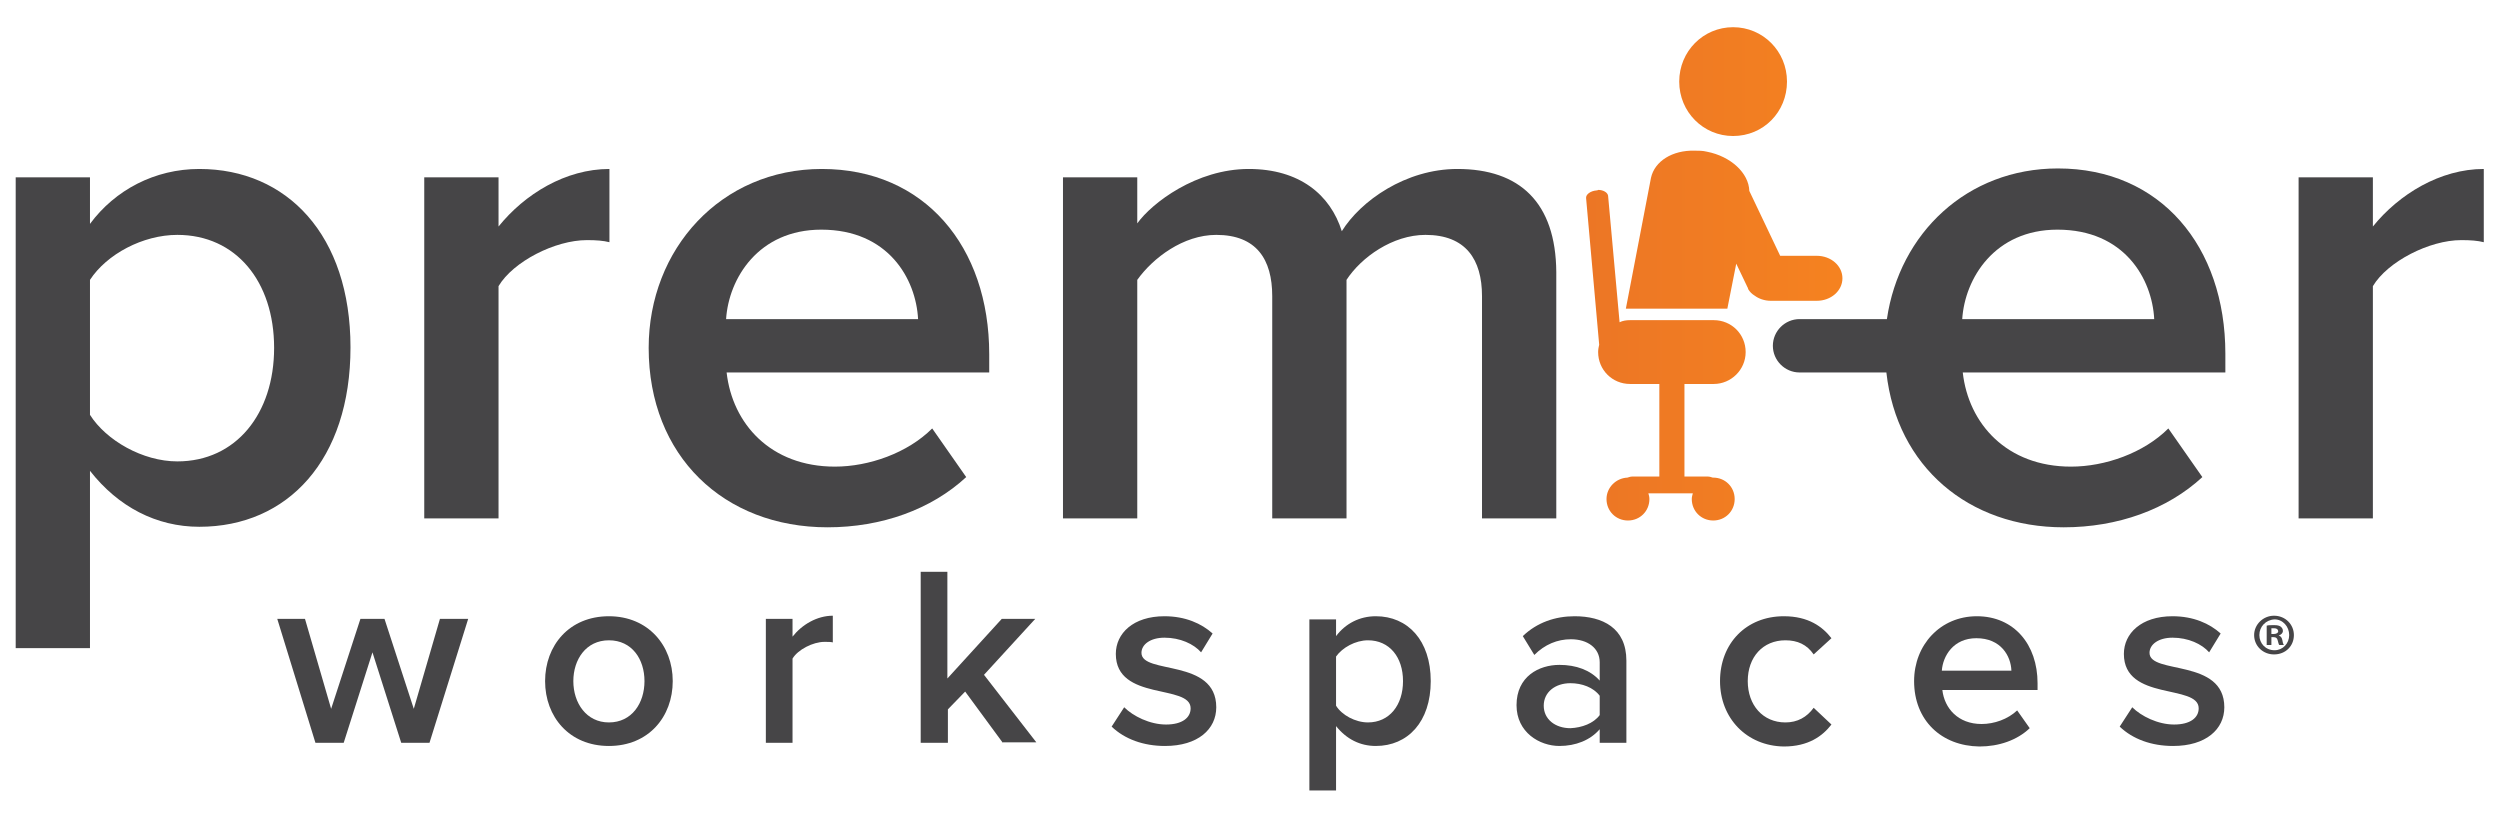 <?xml version="1.0" encoding="utf-8"?>
<!-- Generator: Adobe Illustrator 23.1.1, SVG Export Plug-In . SVG Version: 6.00 Build 0)  -->
<svg version="1.1" xmlns="http://www.w3.org/2000/svg" xmlns:xlink="http://www.w3.org/1999/xlink" x="0px" y="0px"
	 viewBox="0 0 477.9 156.5" style="enable-background:new 0 0 477.9 156.5;" xml:space="preserve">
<style type="text/css">
	.st0{fill:#464547;}
</style>
<g id="Layer_1">
	<g>
		<path class="st0" d="M38.1,32.3c-8.5,0-16.1,4-20.9,10.5v-8.9H3v90h14.2V90c5.4,6.9,12.7,10.7,20.9,10.7
			c16.9,0,28.9-12.8,28.9-34.3C67,45,54.9,32.3,38.1,32.3z M33.9,88.2c-6.6,0-13.6-4-16.7-8.9V53.5c3.2-4.9,10.1-8.6,16.7-8.6
			c11.2,0,18.5,8.9,18.5,21.6C52.4,79.1,45.1,88.2,33.9,88.2z"/>
		<path class="st0" d="M95.3,43.3v-9.4H81.1v65.2h14.2V54.7c2.8-4.7,10.8-8.8,16.9-8.8c1.8,0,3.1,0.1,4.3,0.4v-14
			C108.1,32.3,100.3,37.1,95.3,43.3z"/>
		<path class="st0" d="M157.1,32.3c-19.3,0-33.1,15.3-33.1,34.2c0,20.7,14.4,34.3,34.2,34.3c10.3,0,19.8-3.4,26.5-9.6l-6.5-9.3
			c-4.7,4.7-12.1,7.3-18.6,7.3c-12.3,0-19.6-8.2-20.7-18h50.2v-3.5C189.1,47.1,176.7,32.3,157.1,32.3z M138.8,61
			c0.5-7.8,6.2-17.1,18.2-17.1c12.8,0,18.1,9.4,18.5,17.1H138.8z"/>
		<path class="st0" d="M278.6,32.3c-9.9,0-18.5,6.1-22.1,11.9c-2.2-7-8.1-11.9-17.8-11.9c-10,0-18.5,6.5-21.3,10.4v-8.8h-14.2v65.2
			h14.2V53.5c3-4.2,8.8-8.6,15.1-8.6c7.7,0,10.7,4.7,10.7,11.7v42.5h14.2V53.5c2.8-4.3,8.8-8.6,15.1-8.6c7.7,0,10.8,4.7,10.8,11.7
			v42.5h14.2V52C297.4,38.7,290.5,32.3,278.6,32.3z"/>
		<path class="st0" d="M453.6,43.3v-9.4h-14.2v65.2h14.2V54.7c2.8-4.7,10.8-8.8,16.9-8.8c1.8,0,3.1,0.1,4.3,0.4v-14
			C466.5,32.3,458.6,37.1,453.6,43.3z"/>
	</g>
	<g>
		<path class="st0" d="M76.7,142l-5.5-17.3L65.7,142h-5.4l-7.3-23.7h5.3l5,17.2l5.6-17.2h4.6l5.6,17.2l5-17.2h5.4L82.1,142H76.7z"/>
		<path class="st0" d="M104.2,130.2c0-6.8,4.6-12.4,12.2-12.4c7.5,0,12.2,5.6,12.2,12.4c0,6.8-4.6,12.4-12.2,12.4
			C108.8,142.6,104.2,137,104.2,130.2z M123.2,130.2c0-4.2-2.4-7.8-6.8-7.8c-4.4,0-6.8,3.7-6.8,7.8c0,4.2,2.5,7.9,6.8,7.9
			C120.8,138.1,123.2,134.4,123.2,130.2z"/>
		<path class="st0" d="M146.4,142v-23.7h5.1v3.4c1.8-2.3,4.7-4,7.7-4v5.1c-0.4-0.1-0.9-0.1-1.6-0.1c-2.2,0-5.1,1.5-6.1,3.2V142
			H146.4z"/>
		<path class="st0" d="M191.7,142l-7.2-9.8l-3.3,3.4v6.4H176v-32.7h5.1v20.4l10.4-11.4h6.4l-9.8,10.7l10,12.9H191.7z"/>
		<path class="st0" d="M212.5,138.9l2.4-3.7c1.7,1.7,4.9,3.3,8,3.3c3.1,0,4.7-1.3,4.7-3.1c0-4.7-14.3-1.3-14.3-10.4
			c0-3.9,3.3-7.2,9.3-7.2c4,0,7.1,1.4,9.2,3.3l-2.2,3.6c-1.4-1.6-4-2.8-7-2.8c-2.7,0-4.4,1.3-4.4,2.9c0,4.2,14.3,1,14.3,10.4
			c0,4.2-3.5,7.4-9.8,7.4C218.6,142.6,215,141.3,212.5,138.9z"/>
		<path class="st0" d="M255.4,138.8v12.3h-5.1v-32.7h5.1v3.2c1.8-2.4,4.5-3.8,7.6-3.8c6.1,0,10.5,4.6,10.5,12.4
			c0,7.8-4.4,12.4-10.5,12.4C260,142.6,257.4,141.3,255.4,138.8z M268.2,130.2c0-4.6-2.6-7.8-6.7-7.8c-2.4,0-4.9,1.4-6.1,3.1v9.4
			c1.1,1.8,3.7,3.2,6.1,3.2C265.6,138.1,268.2,134.8,268.2,130.2z"/>
		<path class="st0" d="M305.8,142v-2.6c-1.8,2.1-4.6,3.2-7.7,3.2c-3.8,0-8.2-2.6-8.2-7.8c0-5.5,4.3-7.7,8.2-7.7c3.2,0,5.9,1,7.7,3
			v-3.5c0-2.7-2.3-4.4-5.5-4.4c-2.6,0-5,1-7,3l-2.2-3.6c2.7-2.6,6.2-3.8,9.9-3.8c5.3,0,9.9,2.2,9.9,8.5V142H305.8z M305.8,136.7V133
			c-1.2-1.6-3.4-2.4-5.6-2.4c-2.9,0-5.1,1.7-5.1,4.3c0,2.6,2.2,4.3,5.1,4.3C302.4,139.1,304.6,138.3,305.8,136.7z"/>
		<path class="st0" d="M328.8,130.2c0-7.2,5-12.4,12.2-12.4c4.7,0,7.4,2,9.1,4.2l-3.4,3.1c-1.3-1.9-3.1-2.7-5.4-2.7
			c-4.3,0-7.2,3.2-7.2,7.8c0,4.6,2.9,7.9,7.2,7.9c2.3,0,4.1-1,5.4-2.8l3.4,3.2c-1.7,2.2-4.4,4.2-9.1,4.2
			C333.9,142.6,328.8,137.3,328.8,130.2z"/>
		<path class="st0" d="M365.9,130.2c0-6.9,5-12.4,12-12.4c7.1,0,11.6,5.4,11.6,12.8v1.3h-18.2c0.4,3.5,3,6.5,7.5,6.5
			c2.4,0,5-0.9,6.8-2.6l2.4,3.4c-2.4,2.3-5.9,3.5-9.6,3.5C371.1,142.6,365.9,137.7,365.9,130.2z M377.8,122c-4.4,0-6.4,3.4-6.6,6.2
			h13.3C384.4,125.4,382.5,122,377.8,122z"/>
		<path class="st0" d="M405.2,138.9l2.4-3.7c1.7,1.7,4.9,3.3,8,3.3c3.1,0,4.7-1.3,4.7-3.1c0-4.7-14.3-1.3-14.3-10.4
			c0-3.9,3.3-7.2,9.3-7.2c4,0,7.1,1.4,9.2,3.3l-2.2,3.6c-1.4-1.6-4-2.8-7-2.8c-2.7,0-4.4,1.3-4.4,2.9c0,4.2,14.3,1,14.3,10.4
			c0,4.2-3.5,7.4-9.8,7.4C411.3,142.6,407.7,141.3,405.2,138.9z"/>
	</g>
	<path class="st0" d="M425.4,67.6c0-20.5-12.4-35.4-32-35.4c-17.4,0-30.3,12.4-32.7,28.8L344,61c-2.8,0-5.1,2.3-5.1,5.1
		c0,2.8,2.3,5.1,5.1,5.1l16.6,0c2,18,15.7,29.6,33.9,29.6c10.3,0,19.8-3.4,26.5-9.6l-6.5-9.3c-4.7,4.7-12.1,7.3-18.6,7.3
		c-12.3,0-19.6-8.2-20.7-18h50.2V67.6z M375.1,61c0.5-7.8,6.2-17.1,18.2-17.1c12.8,0,18.1,9.4,18.5,17.1H375.1z"/>
</g>
<g id="Layer_2">
	<g>
		<defs>
			<path id="SVGID_2_" d="M305.2,36.4c-1.2,0.1-2.1,0.8-2,1.5l2.5,28c-0.1,0.4-0.2,0.9-0.2,1.4c0,3.4,2.7,6.1,6.1,6.1h5.6v17.7H312
				c-0.3,0-0.6,0.1-0.9,0.2c-2.2,0.1-4,1.9-4,4.1c0,2.3,1.8,4.1,4.1,4.1c2.3,0,4.1-1.8,4.1-4.1c0-0.4-0.1-0.8-0.2-1.1l8.5,0
				c-0.1,0.4-0.2,0.7-0.2,1.1c0,2.3,1.8,4.1,4.1,4.1c2.3,0,4.1-1.8,4.1-4.1c0-2.3-1.8-4.1-4.1-4.1c0,0-0.1,0-0.1,0
				c-0.3-0.1-0.6-0.2-0.9-0.2H322V73.4h5.6c3.3,0,6.1-2.7,6.1-6.1c0-3.4-2.7-6.1-6.1-6.1h-16c-0.7,0-1.4,0.1-2,0.4l-2.2-24.2
				c-0.1-0.6-0.9-1.1-1.9-1.1C305.4,36.4,305.3,36.4,305.2,36.4 M315.6,34l-4.8,25h19.4l1.7-8.6l2.1,4.4c0,0.1,0.1,0.1,0.1,0.2
				l0.1,0.3c0.3,0.5,0.7,0.9,1.2,1.2c0.8,0.6,1.9,1,3.1,1l8.8,0c2.7,0,4.9-1.9,4.9-4.3c0-2.4-2.2-4.3-4.9-4.3h-7l-5.9-12.4
				c-0.1-3.4-3.5-6.6-8.1-7.5c-0.8-0.2-1.6-0.2-2.4-0.2C319.7,28.7,316.3,30.8,315.6,34 M321,15.6c0,5.8,4.6,10.4,10.3,10.4
				c5.8,0,10.3-4.6,10.3-10.4c0-5.8-4.6-10.4-10.3-10.4C325.6,5.2,321,9.8,321,15.6"/>
		</defs>
		<linearGradient id="SVGID_1_" gradientUnits="userSpaceOnUse" x1="303.149" y1="52.352" x2="352.207" y2="52.352">
			<stop  offset="0" style="stop-color:#EC7625"/>
			<stop  offset="0.994" style="stop-color:#F58220"/>
			<stop  offset="1" style="stop-color:#F58220"/>
		</linearGradient>
		<use xlink:href="#SVGID_2_"  style="overflow:visible;fill:url(#SVGID_1_);"/>
		<clipPath id="SVGID_3_">
			<use xlink:href="#SVGID_2_"  style="overflow:visible;"/>
		</clipPath>
	</g>
	<g>
		<path class="st0" d="M438.5,121.4c0,2.1-1.6,3.7-3.8,3.7c-2.1,0-3.8-1.6-3.8-3.7c0-2,1.7-3.7,3.8-3.7
			C436.9,117.7,438.5,119.4,438.5,121.4z M431.9,121.4c0,1.6,1.2,2.9,2.9,2.9c1.6,0,2.8-1.3,2.8-2.9c0-1.6-1.2-3-2.8-3
			C433.1,118.5,431.9,119.8,431.9,121.4z M434.2,123.3h-0.9v-3.7c0.3-0.1,0.8-0.1,1.4-0.1c0.7,0,1,0.1,1.3,0.3
			c0.2,0.2,0.4,0.4,0.4,0.8c0,0.4-0.3,0.7-0.8,0.9v0c0.4,0.1,0.6,0.4,0.7,0.9c0.1,0.6,0.2,0.8,0.3,0.9h-0.9
			c-0.1-0.1-0.2-0.5-0.3-0.9c-0.1-0.4-0.3-0.6-0.8-0.6h-0.4V123.3z M434.2,121.2h0.4c0.5,0,0.9-0.2,0.9-0.5c0-0.3-0.2-0.6-0.8-0.6
			c-0.2,0-0.4,0-0.5,0V121.2z"/>
	</g>
</g>
</svg>
